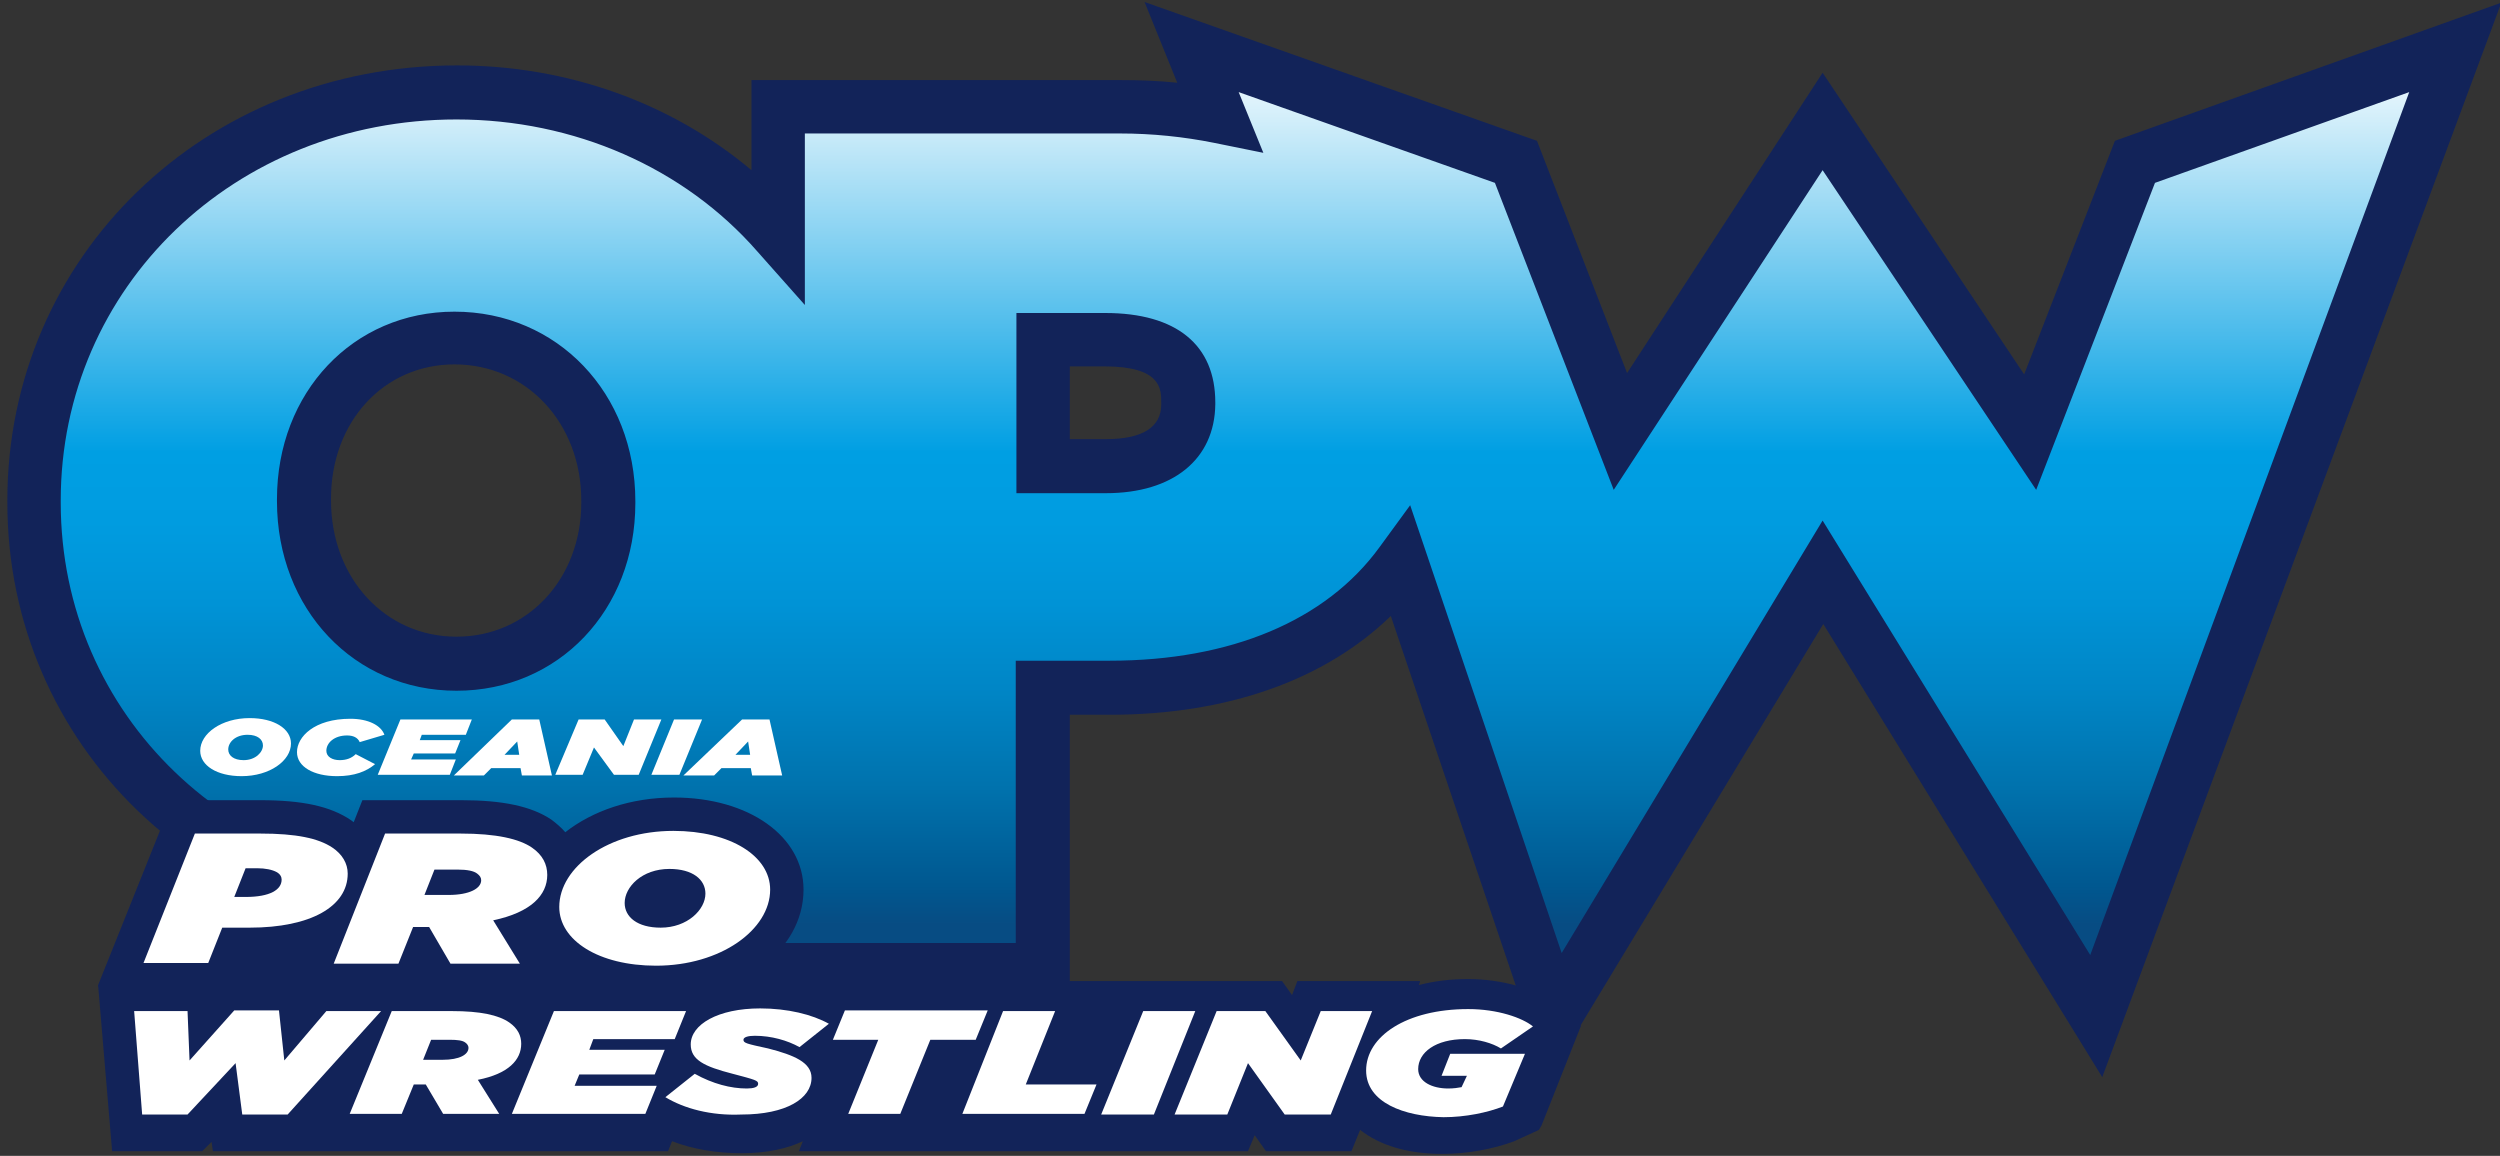 <?xml version="1.0" encoding="utf-8"?>
<!-- Generator: Adobe Illustrator 27.0.0, SVG Export Plug-In . SVG Version: 6.00 Build 0)  -->
<svg version="1.1" id="Art" xmlns="http://www.w3.org/2000/svg" xmlns:xlink="http://www.w3.org/1999/xlink" x="0px" y="0px"
	 viewBox="0 0 374.6 173.2" style="enable-background:new 0 0 374.6 173.2;" xml:space="preserve">
<rect x="0" y="0" width="374.6" height="173.2" fill="#333333" stroke="none"/>
<style type="text/css">
	.st0{fill:none;}
	.st1{fill:url(#SVGID_1_);}
	.st2{fill:#122359;}
	.st3{fill:#FFFFFF;}
</style>
<polygon class="st0" points="373.5,173.2 0,173.2 1.1,0 374.6,0 "/>
<g>
	<linearGradient id="SVGID_1_" gradientUnits="userSpaceOnUse" x1="186.465" y1="138.549" x2="186.465" y2="5.703">
		<stop  offset="0" style="stop-color:#074C83"/>
		<stop  offset="4.455809e-02" style="stop-color:#005890"/>
		<stop  offset="0.154" style="stop-color:#0072AD"/>
		<stop  offset="0.261" style="stop-color:#0085C5"/>
		<stop  offset="0.362" style="stop-color:#0093D6"/>
		<stop  offset="0.455" style="stop-color:#009CE0"/>
		<stop  offset="0.533" style="stop-color:#009FE3"/>
		<stop  offset="0.989" style="stop-color:#FFFFFF"/>
	</linearGradient>
	<path class="st1" d="M319.8,24.2l-15.7,40.5L273,18.2l-30.3,46.4l-15.7-40.4L178.5,7.1l4.2,10.4c-4.6-1-9.6-1.5-14.9-1.5h-51.3v19
		c-11.5-13-28.6-21.2-48.1-21.2C32.9,13.9,5.1,40.7,5.1,75v0.3c0,34.1,27.7,60.8,63,60.8c19.6,0,30.3,22.2,41.8,9l6.6,0.1h39.7
		v-42.3h10c19.7,0,35.1-6.9,43.7-18.7l22.9,67.9l40.2-66.5l40.9,66.5L367.8,7.1L319.8,24.2z M91.1,75.3c0,13.7-9.8,24.1-22.7,24.1
		c-13,0-22.9-10.5-22.9-24.4v-0.3c0-13.7,9.7-24.1,22.6-24.1c13.1,0,23,10.5,23,24.4V75.3z M178,60.6c0,8.3-8.6,9.2-12.3,9.2h-9.4
		v-19h9.2c12.5,0,12.5,7.1,12.5,9.4V60.6z"/>
	<path class="st2" d="M231.9,161.8l-23.5-69.5c-9.9,9.6-24.5,14.8-42.1,14.8h-6v42.3h-43.7l-4.9-0.1c-8.4,8-17.1,2.6-24.2-1.8
		c-5.8-3.6-11.8-7.3-19.3-7.3c-37.6,0-67.1-28.5-67.1-64.9V75c0-36.6,29.6-65.2,67.4-65.2c16.5,0,32.1,5.6,44.1,15.7V12h55.3
		c2.9,0,5.7,0.1,8.5,0.4l-4.9-12.1l58.8,20.8l13.5,34.8l29.3-45l30.2,45.2l13.6-35l57.9-20.7L315,161.4l-41.8-67.9L231.9,161.8z
		 M68.4,17.9C35.2,17.9,9.1,43,9.1,75v0.3c0,31.9,25.9,56.8,59,56.8c9.7,0,17.3,4.7,23.5,8.5c8.8,5.4,11.4,6.3,15.3,1.9l1.2-1.4
		l8.5,0.2l35.6,0V99h14.1c18.1,0,32.4-6,40.4-17l4.6-6.3l22.7,67.1L273.1,78l40.1,65.1L361,13.8l-38.1,13.6l-17.8,46l-32-47.9
		l-31.3,47.9l-17.8-46l-38.4-13.6l3.7,9.1l-7.4-1.5c-4.5-0.9-9.2-1.4-14.1-1.4h-47.2v25.7l-7.1-8C102.5,25.1,86,17.9,68.4,17.9z
		 M68.4,103.5c-15.3,0-26.9-12.2-26.9-28.4v-0.3c0-16,11.4-28.1,26.6-28.1c15.4,0,27.1,12.2,27.1,28.4v0.3
		C95.2,91.4,83.7,103.5,68.4,103.5z M68.1,54.6c-10.6,0-18.5,8.6-18.5,20.1V75c0,11.6,8.1,20.4,18.8,20.4c10.6,0,18.7-8.6,18.7-20.1
		V75C87.1,63.4,78.9,54.6,68.1,54.6z M165.7,73.9h-13.4v-27h13.3c10.7,0,16.5,4.8,16.5,13.4v0.3C182,68.8,175.8,73.9,165.7,73.9z
		 M160.3,65.8h5.4c5.5,0,8.3-1.8,8.3-5.2v-0.3c0-2,0-5.4-8.5-5.4h-5.2V65.8z"/>
</g>
<g>
	<g>
		<path class="st3" d="M30,112.5c0-2.6,3.2-4.9,7.4-4.9c3.7,0,6.2,1.6,6.2,3.8c0,2.6-3.2,4.9-7.4,4.9C32.5,116.3,30,114.7,30,112.5z
			 M39.4,111.7c0-0.9-0.8-1.6-2.3-1.6c-1.8,0-2.9,1.1-2.9,2.2c0,0.9,0.8,1.6,2.3,1.6C38.3,113.9,39.4,112.7,39.4,111.7z"/>
		<path class="st3" d="M44.5,112.7c0-2.3,2.6-5,8-5c2.7,0,4.6,1,5.1,2.4l-3.7,1.1c-0.3-0.7-1-1-1.9-1c-1.9,0-3.1,1.1-3.1,2.3
			c0,0.9,0.9,1.4,2,1.4c1,0,1.8-0.3,2.4-0.9l2.9,1.5c-1.3,1.1-3.1,1.8-5.7,1.8C47,116.3,44.5,114.9,44.5,112.7z"/>
		<path class="st3" d="M60,107.8h10.7l-0.9,2.3h-6.6l-0.3,0.8h6.1l-0.8,2H62l-0.4,0.9h6.7l-0.9,2.3H56.6L60,107.8z"/>
		<path class="st3" d="M76.7,107.8h4.1l1.9,8.4h-4.5l-0.2-1.1h-4.4l-1.1,1.1H68L76.7,107.8z M77.8,113.1l-0.3-2l-1.9,2H77.8z"/>
		<path class="st3" d="M86.7,107.8h3.9l2.8,4l1.6-4h4.1l-3.4,8.3h-3.7l-3-4.1l-1.7,4.1h-4.1L86.7,107.8z"/>
		<path class="st3" d="M101,107.8h4.2l-3.4,8.3h-4.2L101,107.8z"/>
		<path class="st3" d="M111.2,107.8h4.1l1.9,8.4h-4.5l-0.2-1.1h-4.4l-1.1,1.1h-4.6L111.2,107.8z M112.4,113.1l-0.3-2l-1.9,2H112.4z"
			/>
	</g>
</g>
<g>
	<path class="st2" d="M230.6,169.3l0.4-0.7l5.9-14.9l-4-3.3c-2.7-2.2-7.8-3.7-12.9-3.7c-2.7,0-5.1,0.3-7.4,0.9l0.2-0.6h-18.4
		l-0.8,2.1l-1.5-2.1h-68.9l-0.4,1c-2.7-0.8-5.6-1.3-8.8-1.3c-1.4,0-2.7,0.1-4,0.3H79.6l-0.7,1.7l-1.3,0c-2.4-1.1-5.4-1.7-9.5-1.7
		l0,0h-0.3H55.3h-8.8l-0.2,0.2l0-0.2l-31.6,0.6l2.1,24.9h13.5l1.4-1.4l0.2,1.4h68.2l0.6-1.5c3.1,1.2,6.7,1.8,10.4,1.8
		c3.8,0,6.9-0.7,9.2-1.8l-0.6,1.5h67.3l1-2.4l1.7,2.4h12.8l1.3-3.2c2.9,2.3,7.1,3.6,12.3,3.6c3.7,0,7.6-0.7,10.8-1.9L230.6,169.3z"
		/>
	<g>
		<g>
			<path class="st3" d="M20.1,151.5h8l0.3,7.4l6.7-7.5h6.7l0.8,7.5l6.3-7.4h8.2L43.1,167h-6.8l-1-7.7l-7.2,7.7h-6.8L20.1,151.5z"/>
			<path class="st3" d="M58.7,151.5h9c4.3,0,7,0.6,8.6,1.7c1.3,0.9,1.8,2,1.8,3.2c0,2.4-1.9,4.5-6.5,5.4l3.2,5.1h-8.4l-2.6-4.4H62
				l-1.8,4.4h-7.8L58.7,151.5z M66.3,158.8c2.6,0,3.9-0.8,3.9-1.8c0-0.3-0.2-0.6-0.5-0.8c-0.4-0.3-1.2-0.4-2.3-0.4h-2.8l-1.2,3H66.3
				z"/>
			<path class="st3" d="M83,151.5h19.8l-1.7,4.2H88.9l-0.6,1.6h11.3l-1.5,3.7H86.8l-0.7,1.7h12.3l-1.7,4.2h-20L83,151.5z"/>
			<path class="st3" d="M99.7,164.4l4.4-3.5c2.7,1.5,5.4,2.2,7.8,2.2c1,0,1.7-0.2,1.7-0.7c0-0.5-0.4-0.6-3.8-1.5
				c-4.3-1.1-6.3-2.1-6.3-4.4c0-3,4.1-5.4,10.4-5.4c4.1,0,7.8,0.9,10.3,2.3l-4.4,3.5c-1.8-1-4.2-1.7-6.7-1.7c-1,0-1.7,0.2-1.7,0.6
				c0,0.5,0.5,0.6,3.7,1.3c3.9,1,6.5,2.1,6.5,4.4c0,3.1-3.8,5.5-10.5,5.5C106.5,167.2,102.5,166.1,99.7,164.4z"/>
			<path class="st3" d="M131.6,155.8h-6.8l1.8-4.4H148l-1.8,4.4h-6.8l-4.5,11.1h-7.8L131.6,155.8z"/>
			<path class="st3" d="M150.3,151.5h7.8l-4.4,11h10.6l-1.8,4.4h-18.3L150.3,151.5z"/>
			<path class="st3" d="M171.3,151.5h7.8l-6.2,15.5H165L171.3,151.5z"/>
			<path class="st3" d="M182.3,151.5h7.3l5.3,7.4l3-7.4h7.7l-6.2,15.5h-6.9l-5.5-7.7l-3.1,7.7H176L182.3,151.5z"/>
			<path class="st3" d="M204.7,160.4c0-5.1,6-9.2,15.3-9.2c4.4,0,8.1,1.3,9.7,2.6l-4.8,3.3c-1.3-0.8-3.3-1.4-5.4-1.4
				c-4.4,0-7,2-7,4.5c0,1.9,2.1,2.9,4.5,2.9c0.8,0,1.5-0.1,2-0.2l0.8-1.7H216l1.3-3.3h11.2l-3.3,7.9c-2.3,0.9-5.6,1.6-8.9,1.6
				C210.4,167.3,204.7,165.2,204.7,160.4z"/>
		</g>
	</g>
</g>
<g>
	<path class="st2" d="M101,119.5c-6.5,0-12.2,2-16.3,5.2c-0.6-0.7-1.3-1.3-2.1-1.9c-3-2-7.3-2.9-13.5-2.9H54.3l-1.3,3.3
		c-0.1-0.1-0.3-0.2-0.4-0.3c-3.1-2.1-7.3-3-13.6-3H25.8l-11.1,27.7l0.7,1.7h19.1h8H63h1.7H87l-1-1.6c0,0,7.1,2,12.3,2
		c12.4,0,22.1-7.2,22.1-16.4C120.4,125.3,112.2,119.5,101,119.5z"/>
	<g>
		<g>
			<path class="st3" d="M29.2,124.9H39c5.4,0,8.7,0.7,10.8,2.1c1.5,1,2.3,2.4,2.3,3.9c0,4.9-5.5,8.1-14.7,8.1h-4.1l-2.1,5.3h-9.7
				L29.2,124.9z M36.8,134.4c3.7,0,5.4-1.1,5.4-2.6c0-0.4-0.2-0.8-0.7-1.1c-0.7-0.4-1.8-0.6-2.9-0.6h-1.8l-1.7,4.3H36.8z"/>
			<path class="st3" d="M57.7,124.9H69c5.4,0,8.8,0.8,10.7,2.1c1.6,1.1,2.3,2.5,2.3,4.1c0,3-2.4,5.6-8.1,6.8l4,6.5H67.5l-3.2-5.5
				h-2.4l-2.2,5.5h-9.7L57.7,124.9z M67.2,134.1c3.2,0,4.9-1,4.9-2.2c0-0.4-0.2-0.7-0.6-1c-0.5-0.4-1.5-0.6-2.9-0.6h-3.5l-1.5,3.8
				H67.2z"/>
			<path class="st3" d="M83.8,135.9c0-6,7.4-11.4,17.1-11.4c8.6,0,14.5,3.8,14.5,8.8c0,6-7.4,11.4-17.1,11.4
				C89.7,144.7,83.8,140.9,83.8,135.9z M105.7,133.9c0-2.1-1.9-3.7-5.4-3.7c-4.1,0-6.7,2.7-6.7,5.1c0,2.1,1.9,3.7,5.4,3.7
				C103,139,105.7,136.3,105.7,133.9z"/>
		</g>
	</g>
</g>
</svg>
